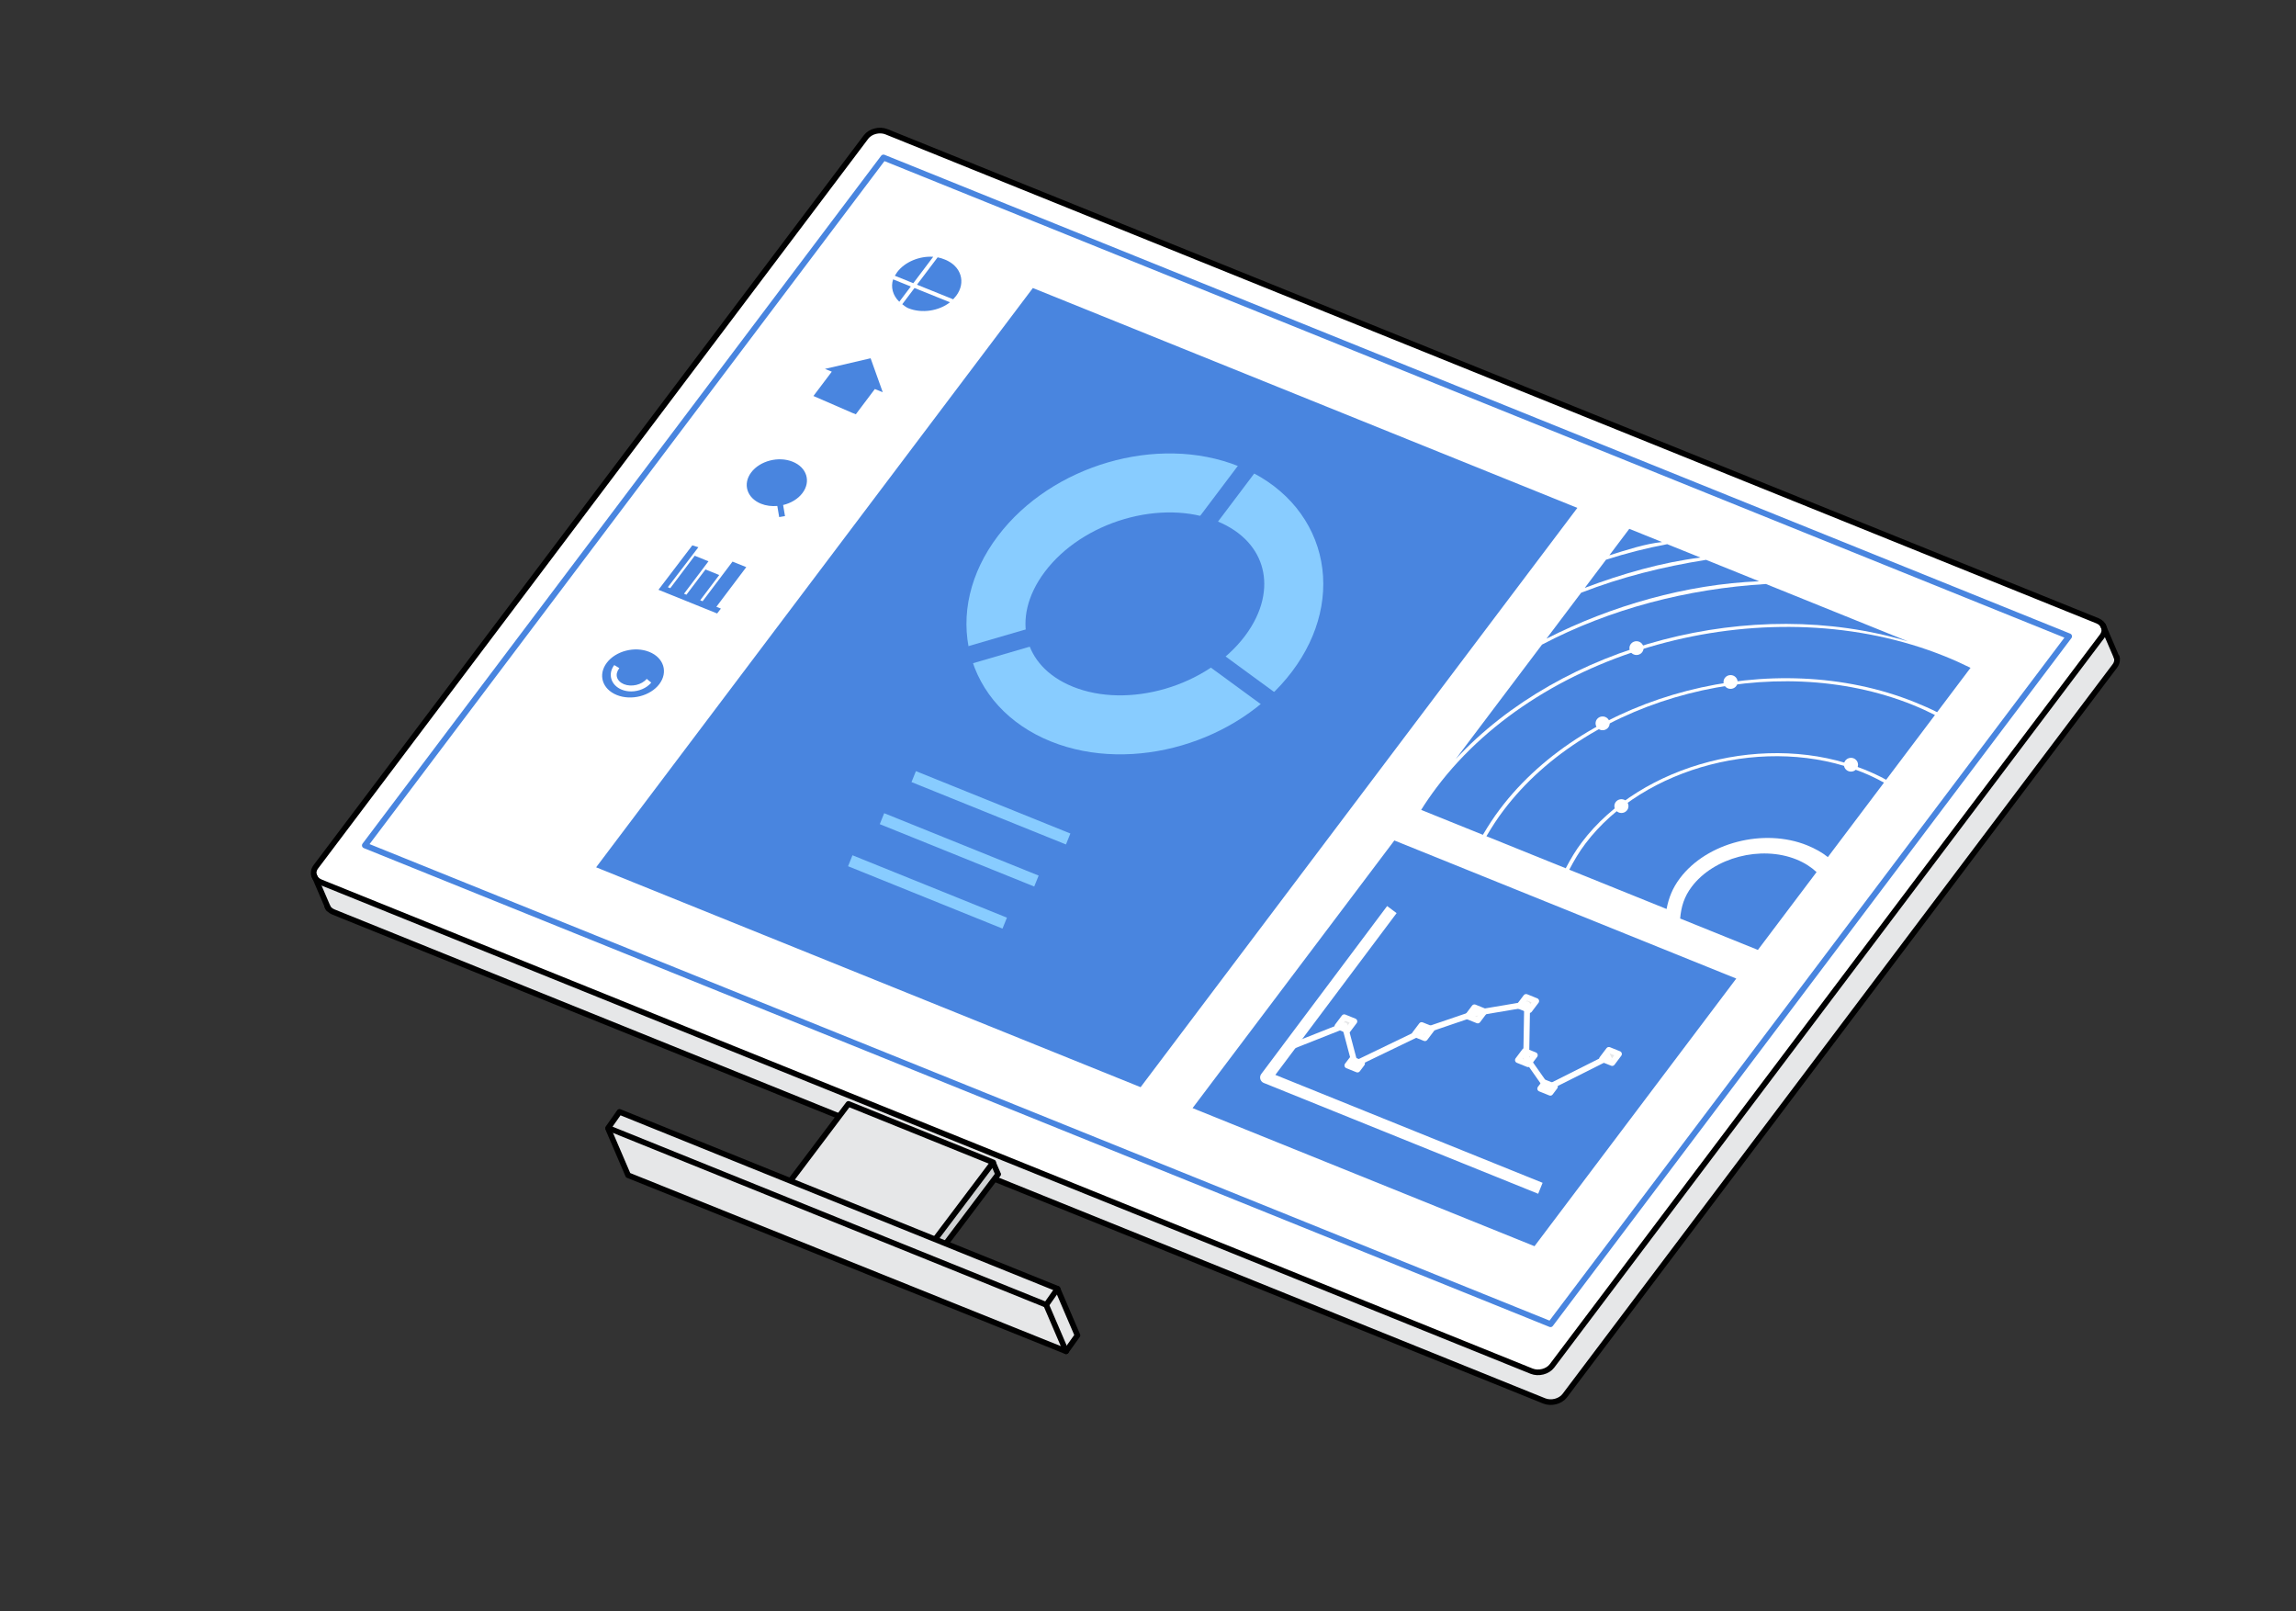 <?xml version="1.0" encoding="UTF-8" standalone="no"?>
<!DOCTYPE svg PUBLIC "-//W3C//DTD SVG 1.1//EN" "http://www.w3.org/Graphics/SVG/1.1/DTD/svg11.dtd">
<svg width="100%" height="100%" viewBox="0 0 305 214" version="1.1" xmlns="http://www.w3.org/2000/svg" xmlns:xlink="http://www.w3.org/1999/xlink" xml:space="preserve" xmlns:serif="http://www.serif.com/" style="fill-rule:evenodd;clip-rule:evenodd;stroke-linejoin:round;stroke-miterlimit:10;">
    <rect x="0" y="0" width="305" height="214" fill="#333333" stroke="none"/>
    <g id="ArtBoard1" transform="matrix(1,0,0,0.961,13.371,-50.84)">
        <rect x="-13.371" y="52.876" width="304.001" height="222.222" style="fill:none;"/>
        <g transform="matrix(1,0,0,1.04,0.629,-10.107)">
            <path d="M28.154,177.917L29.88,181.558L191.137,246.776L192.448,246.892L193.768,246.183L267.043,148.936L267.043,147.66L265.495,144.628L28.154,177.917Z" style="fill:rgb(230,231,232);fill-rule:nonzero;"/>
            <path d="M264.607,143.083L103.758,78.096C102.831,77.723 101.616,78.034 101.045,78.794L27.962,175.778C27.388,176.54 27.675,177.456 28.602,177.833L189.451,242.817C190.378,243.194 191.592,242.881 192.165,242.12L265.25,145.138C265.819,144.379 265.535,143.458 264.607,143.083Z" style="fill:white;fill-rule:nonzero;stroke:black;stroke-width:0.75px;"/>
            <path d="M29.415,180.938C29.537,181.299 29.836,181.608 30.288,181.793L191.137,246.777C192.065,247.152 193.278,246.84 193.856,246.082L266.936,149.097C267.26,148.666 267.307,148.185 267.12,147.779" style="fill:none;fill-rule:nonzero;stroke:black;stroke-width:0.75px;"/>
            <path d="M191.969,236.573L34.474,172.942L103.361,81.525L260.854,145.159L191.969,236.573Z" style="fill:white;fill-rule:nonzero;stroke:rgb(73,133,223);stroke-width:0.78px;stroke-linejoin:miter;"/>
            <path d="M99.333,208.913L118.559,216.681" style="fill:none;fill-rule:nonzero;stroke:black;stroke-width:0.75px;"/>
            <path d="M117.932,217.603L118.573,216.847L117.76,215.298L116.641,216.681L117.932,217.603Z" style="fill:rgb(208,210,211);fill-rule:nonzero;"/>
            <path d="M118.559,216.681L117.887,217.573L108.603,229.892L89.377,222.124L99.333,208.913" style="fill:rgb(208,210,211);fill-rule:nonzero;stroke:black;stroke-width:0.75px;stroke-linecap:round;"/>
            <path d="M107.978,228.278L88.752,220.511L98.708,207.3L117.932,215.069L107.978,228.278Z" style="fill:rgb(230,231,232);fill-rule:nonzero;stroke:black;stroke-width:0.75px;"/>
            <path d="M67.069,210.604L69.435,216.778L127.615,240.019L129.129,237.907L126.485,232.37L124.983,234.005L67.069,210.604Z" style="fill:rgb(230,231,232);fill-rule:nonzero;"/>
            <path d="M118.573,216.624L117.932,215.132" style="fill:none;fill-rule:nonzero;stroke:black;stroke-width:0.75px;stroke-linecap:round;"/>
            <path d="M29.62,181.333L29.05,180.007L27.728,176.919" style="fill:none;fill-rule:nonzero;stroke:black;stroke-width:0.75px;stroke-linecap:round;"/>
            <path d="M267.229,148.089L266.662,146.76L265.337,143.675" style="fill:none;fill-rule:nonzero;stroke:black;stroke-width:0.75px;stroke-linecap:round;"/>
            <path d="M66.791,210.604L68.113,213.69L69.435,216.778L127.615,240.177L126.295,237.091L124.972,234.005" style="fill:none;fill-rule:nonzero;stroke:black;stroke-width:0.75px;stroke-linecap:round;"/>
            <path d="M126.485,231.884L127.806,234.972L129.129,238.06L127.615,240.177" style="fill:none;fill-rule:nonzero;stroke:black;stroke-width:0.75px;stroke-linecap:round;"/>
            <path d="M126.485,231.87L68.294,208.36L66.791,210.495L124.983,234.005L126.485,231.87Z" style="fill:rgb(230,231,232);fill-rule:nonzero;stroke:black;stroke-width:0.75px;"/>
            <g>
                <path d="M91.3,121.951C89.42,121.19 86.954,121.828 85.794,123.366C84.63,124.909 85.212,126.776 87.092,127.535C87.767,127.807 88.517,127.893 89.258,127.83L89.506,129.308L90.279,129.178L90.03,127.705C91.06,127.457 92,126.91 92.597,126.116C93.76,124.576 93.178,122.708 91.3,121.951Z" style="fill:rgb(73,133,223);fill-rule:nonzero;"/>
                <path d="M72.253,147.227C70.323,146.446 67.795,147.098 66.602,148.679C65.409,150.262 66.005,152.177 67.934,152.956C69.864,153.734 72.392,153.083 73.588,151.502C74.777,149.919 74.181,148.003 72.253,147.227ZM69.836,152.479C69.409,152.479 68.984,152.403 68.596,152.247C67.888,151.96 67.379,151.431 67.204,150.793C67.034,150.183 67.172,149.538 67.598,148.976L68.271,149.383C67.951,149.81 67.856,150.213 67.959,150.585C68.071,150.987 68.403,151.323 68.89,151.523C69.892,151.923 71.246,151.609 71.91,150.81L72.513,151.31C71.893,152.053 70.858,152.479 69.836,152.479Z" style="fill:rgb(73,133,223);fill-rule:nonzero;"/>
                <path d="M99.15,115.432L94.056,113.215L96.496,109.983L95.587,109.614L101.652,108.203L103.266,112.717L102.214,112.292L99.687,115.647L99.15,115.432Z" style="fill:rgb(73,133,223);fill-rule:nonzero;"/>
                <path d="M85.134,135.961L83.309,135.225L79.336,140.494L79.013,140.366L81.543,137.009L79.714,136.272L77.187,139.627L76.864,139.496L80.113,135.186L78.288,134.446L75.038,138.759L74.717,138.627L78.773,133.315L77.968,133.065L73.47,138.971L74.55,139.407L74.548,139.407L75.495,139.788L78.277,140.912L78.525,141.014L81.266,142.121L81.761,141.469L81.162,141.231L85.134,135.961Z" style="fill:rgb(73,133,223);fill-rule:nonzero;"/>
                <g>
                    <path d="M104.643,97.715C104.305,98.721 104.589,99.86 105.461,100.692L106.99,98.663L104.643,97.715Z" style="fill:rgb(73,133,223);fill-rule:nonzero;"/>
                    <path d="M107.323,98.225L109.967,94.715C108.156,94.593 106.213,95.384 105.188,96.745C105.079,96.889 105.179,96.785 104.869,97.234L107.323,98.225Z" style="fill:rgb(73,133,223);fill-rule:nonzero;"/>
                    <path d="M112.619,100.365C112.971,99.933 112.906,100.051 113.015,99.906C114.35,98.132 113.699,95.964 111.538,95.09C111.218,94.961 110.897,94.848 110.555,94.787L107.812,98.423L112.619,100.365Z" style="fill:rgb(73,133,223);fill-rule:nonzero;"/>
                    <path d="M107.483,98.863L105.857,101.019C106.112,101.2 106.347,101.425 106.67,101.554C108.481,102.284 110.755,101.9 112.192,100.763L107.483,98.863Z" style="fill:rgb(73,133,223);fill-rule:nonzero;"/>
                </g>
                <path d="M227.311,176.491C226.59,175.819 225.705,175.245 224.641,174.813C219.905,172.901 213.656,174.553 210.727,178.438C209.712,179.784 209.329,181.1 209.19,182.661L219.518,186.835L227.311,176.491Z" style="fill:rgb(73,133,223);fill-rule:nonzero;"/>
                <path d="M209.172,177.294C212.733,172.569 220.301,170.605 226.061,172.933C227.108,173.359 228.039,173.876 228.813,174.497L236.266,164.604C235.363,164.098 234.405,163.631 233.381,163.218C220.86,158.156 204.346,162.438 196.604,172.709C195.758,173.83 195.166,174.84 194.461,176.172L207.387,181.395C207.676,179.894 208.184,178.604 209.172,177.294" style="fill:rgb(73,133,223);fill-rule:nonzero;"/>
                <path d="M185.248,168.124C196.859,152.712 221.603,146.331 240.389,153.922C241.404,154.33 242.389,154.764 243.327,155.236L247.765,149.343C246.677,148.803 245.548,148.293 244.377,147.82C221.375,138.525 191.068,146.357 176.849,165.227C176.113,166.206 175.314,167.358 174.787,168.225L182.987,171.536C183.768,170.233 184.41,169.233 185.248,168.124" style="fill:rgb(73,133,223);fill-rule:nonzero;"/>
                <path d="M190.84,146.258L179.378,161.467C193.522,146.246 218.712,139.605 239.45,145.826L220.587,138.204C210.126,138.832 199.887,141.503 190.84,146.258" style="fill:rgb(73,133,223);fill-rule:nonzero;"/>
                <path d="M196.036,139.364L191.437,145.464C200.095,141.069 210,138.241 219.679,137.839L212.634,134.991C206.896,135.905 201.381,137.28 196.036,139.364" style="fill:rgb(73,133,223);fill-rule:nonzero;"/>
                <path d="M199.344,134.975L196.522,138.719C201.492,136.837 206.782,135.323 211.887,134.69L207.473,132.909C204.75,133.423 202.042,134.106 199.344,134.975" style="fill:rgb(73,133,223);fill-rule:nonzero;"/>
                <path d="M206.785,132.629L202.435,130.87L199.784,134.391C202.118,133.662 204.633,132.836 206.785,132.629" style="fill:rgb(73,133,223);fill-rule:nonzero;"/>
                <path d="M196.139,172.522C204.037,162.043 220.874,157.696 233.656,162.856C234.675,163.27 235.647,163.714 236.557,164.22L243.039,155.615C242.101,155.14 241.13,154.691 240.114,154.281C221.585,146.796 197.165,153.109 185.71,168.311C184.872,169.42 184.232,170.422 183.455,171.725L193.991,175.983C194.698,174.649 195.294,173.642 196.139,172.522" style="fill:rgb(73,133,223);fill-rule:nonzero;"/>
                <g>
                    <path d="M202.327,167.72C202.329,168.226 201.909,168.636 201.39,168.636C200.871,168.636 200.452,168.226 200.452,167.72C200.451,167.212 200.871,166.803 201.39,166.803C201.908,166.803 202.327,167.212 202.327,167.72" style="fill:white;fill-rule:nonzero;"/>
                    <path d="M216.824,151.223C216.824,151.729 216.408,152.139 215.888,152.139C215.368,152.139 214.95,151.729 214.95,151.223C214.952,150.715 215.372,150.307 215.887,150.307C216.406,150.307 216.823,150.714 216.824,151.223" style="fill:white;fill-rule:nonzero;"/>
                    <path d="M199.828,156.721C199.828,157.227 199.409,157.639 198.89,157.637C198.37,157.639 197.953,157.23 197.954,156.721C197.954,156.214 198.373,155.805 198.89,155.805C199.406,155.805 199.828,156.214 199.828,156.721" style="fill:white;fill-rule:nonzero;"/>
                    <path d="M204.328,146.723C204.326,147.231 203.91,147.641 203.39,147.638C202.874,147.641 202.452,147.231 202.452,146.723C202.452,146.215 202.874,145.807 203.39,145.805C203.91,145.807 204.326,146.214 204.328,146.723" style="fill:white;fill-rule:nonzero;"/>
                    <path d="M232.822,162.222C232.82,162.726 232.4,163.137 231.883,163.137C231.367,163.137 230.949,162.728 230.949,162.222C230.947,161.713 231.368,161.304 231.885,161.304C232.402,161.303 232.82,161.715 232.822,162.222" style="fill:white;fill-rule:nonzero;"/>
                </g>
                <path d="M189.842,226.212L144.421,207.858L171.225,172.288L216.646,190.64L189.842,226.212Z" style="fill:rgb(73,133,223);fill-rule:nonzero;"/>
                <path d="M137.518,205.077L65.189,175.854L123.205,98.865L195.534,128.087L137.518,205.077Z" style="fill:rgb(73,133,223);fill-rule:nonzero;"/>
                <g>
                    <path d="M165.01,197.522L163.67,196.981L164.569,195.788L165.908,196.329L165.01,197.522Z" style="fill:rgb(230,231,232);fill-rule:nonzero;"/>
                    <path d="M166.326,202.728L164.988,202.188L165.59,201.392L166.926,201.933L166.326,202.728Z" style="fill:rgb(230,231,232);fill-rule:nonzero;"/>
                    <path d="M175.286,198.56L173.949,198.021L174.85,196.827L176.188,197.366L175.286,198.56Z" style="fill:rgb(230,231,232);fill-rule:nonzero;"/>
                    <path d="M182.303,196.204L180.965,195.663L181.862,194.468L183.2,195.011L182.303,196.204Z" style="fill:rgb(230,231,232);fill-rule:nonzero;"/>
                    <path d="M189.163,194.823L187.824,194.284L188.725,193.089L190.063,193.63L189.163,194.823Z" style="fill:rgb(230,231,232);fill-rule:nonzero;"/>
                    <path d="M188.982,202.017L187.645,201.476L188.542,200.282L189.881,200.821L188.982,202.017Z" style="fill:rgb(230,231,232);fill-rule:nonzero;"/>
                    <path d="M191.944,205.812L190.607,205.271L191.207,204.474L192.545,205.013L191.944,205.812Z" style="fill:rgb(230,231,232);fill-rule:nonzero;"/>
                </g>
                <path d="M200.16,201.862L198.819,201.321L199.721,200.128L201.057,200.667L200.16,201.862Z" style="fill:rgb(230,231,232);fill-rule:nonzero;"/>
                <g>
                    <path d="M170.896,181.474L154.178,203.788L190.625,218.515" style="fill:none;fill-rule:nonzero;stroke:white;stroke-width:1.57px;stroke-linejoin:miter;"/>
                    <path d="M165.01,197.522L163.67,196.981L164.569,195.788L165.908,196.329L165.01,197.522Z" style="fill:none;fill-rule:nonzero;stroke:white;stroke-width:0.78px;stroke-linejoin:miter;"/>
                    <path d="M166.326,202.728L164.988,202.188L165.59,201.392L166.926,201.933L166.326,202.728Z" style="fill:none;fill-rule:nonzero;stroke:white;stroke-width:0.78px;stroke-linejoin:miter;"/>
                    <path d="M175.286,198.56L173.949,198.021L174.85,196.827L176.188,197.366L175.286,198.56Z" style="fill:none;fill-rule:nonzero;stroke:white;stroke-width:0.78px;stroke-linejoin:miter;"/>
                    <path d="M182.303,196.204L180.965,195.663L181.862,194.468L183.2,195.011L182.303,196.204Z" style="fill:none;fill-rule:nonzero;stroke:white;stroke-width:0.78px;stroke-linejoin:miter;"/>
                    <path d="M189.163,194.823L187.824,194.284L188.725,193.089L190.063,193.63L189.163,194.823Z" style="fill:none;fill-rule:nonzero;stroke:white;stroke-width:0.78px;stroke-linejoin:miter;"/>
                    <path d="M188.982,202.017L187.645,201.476L188.542,200.282L189.881,200.821L188.982,202.017Z" style="fill:none;fill-rule:nonzero;stroke:white;stroke-width:0.78px;stroke-linejoin:miter;"/>
                    <path d="M191.944,205.812L190.607,205.271L191.207,204.474L192.545,205.013L191.944,205.812Z" style="fill:none;fill-rule:nonzero;stroke:white;stroke-width:0.78px;stroke-linejoin:miter;"/>
                    <path d="M200.16,201.862L198.819,201.321L199.721,200.128L201.057,200.667L200.16,201.862Z" style="fill:none;fill-rule:nonzero;stroke:white;stroke-width:0.78px;stroke-linejoin:miter;"/>
                    <path d="M157.167,199.819L164.629,196.866L165.992,202.011L175.145,197.591L182.196,195.187L188.864,194.062L188.741,201.175L191.549,205.177L199.98,200.938" style="fill:none;fill-rule:nonzero;stroke:white;stroke-width:0.78px;stroke-linejoin:miter;"/>
                </g>
                <path d="M154.503,147.479C148.409,155.563 136.118,159.151 127.052,155.487C117.986,151.825 115.574,142.299 121.667,134.214C127.76,126.128 140.051,122.544 149.115,126.207C158.184,129.869 160.594,139.393 154.503,147.479Z" style="fill:none;fill-rule:nonzero;stroke:rgb(136,204,255);stroke-width:7.84px;stroke-linejoin:miter;"/>
                <path d="M107.377,163.801L127.895,172.091" style="fill:none;fill-rule:nonzero;stroke:rgb(136,204,255);stroke-width:1.57px;stroke-linejoin:miter;"/>
                <path d="M103.162,169.392L123.68,177.683" style="fill:none;fill-rule:nonzero;stroke:rgb(136,204,255);stroke-width:1.57px;stroke-linejoin:miter;"/>
                <path d="M98.949,174.983L119.466,183.274" style="fill:none;fill-rule:nonzero;stroke:rgb(136,204,255);stroke-width:1.57px;stroke-linejoin:miter;"/>
                <path d="M153.043,120.995L138.085,140.846L106.009,150.203" style="fill:none;fill-rule:nonzero;stroke:rgb(73,133,223);stroke-width:2.35px;stroke-linejoin:miter;"/>
                <path d="M137.795,141.229L158.787,156.598L137.795,141.229Z" style="fill:none;fill-rule:nonzero;stroke:rgb(73,133,223);stroke-width:2.35px;stroke-linejoin:miter;"/>
            </g>
        </g>
    </g>
</svg>
